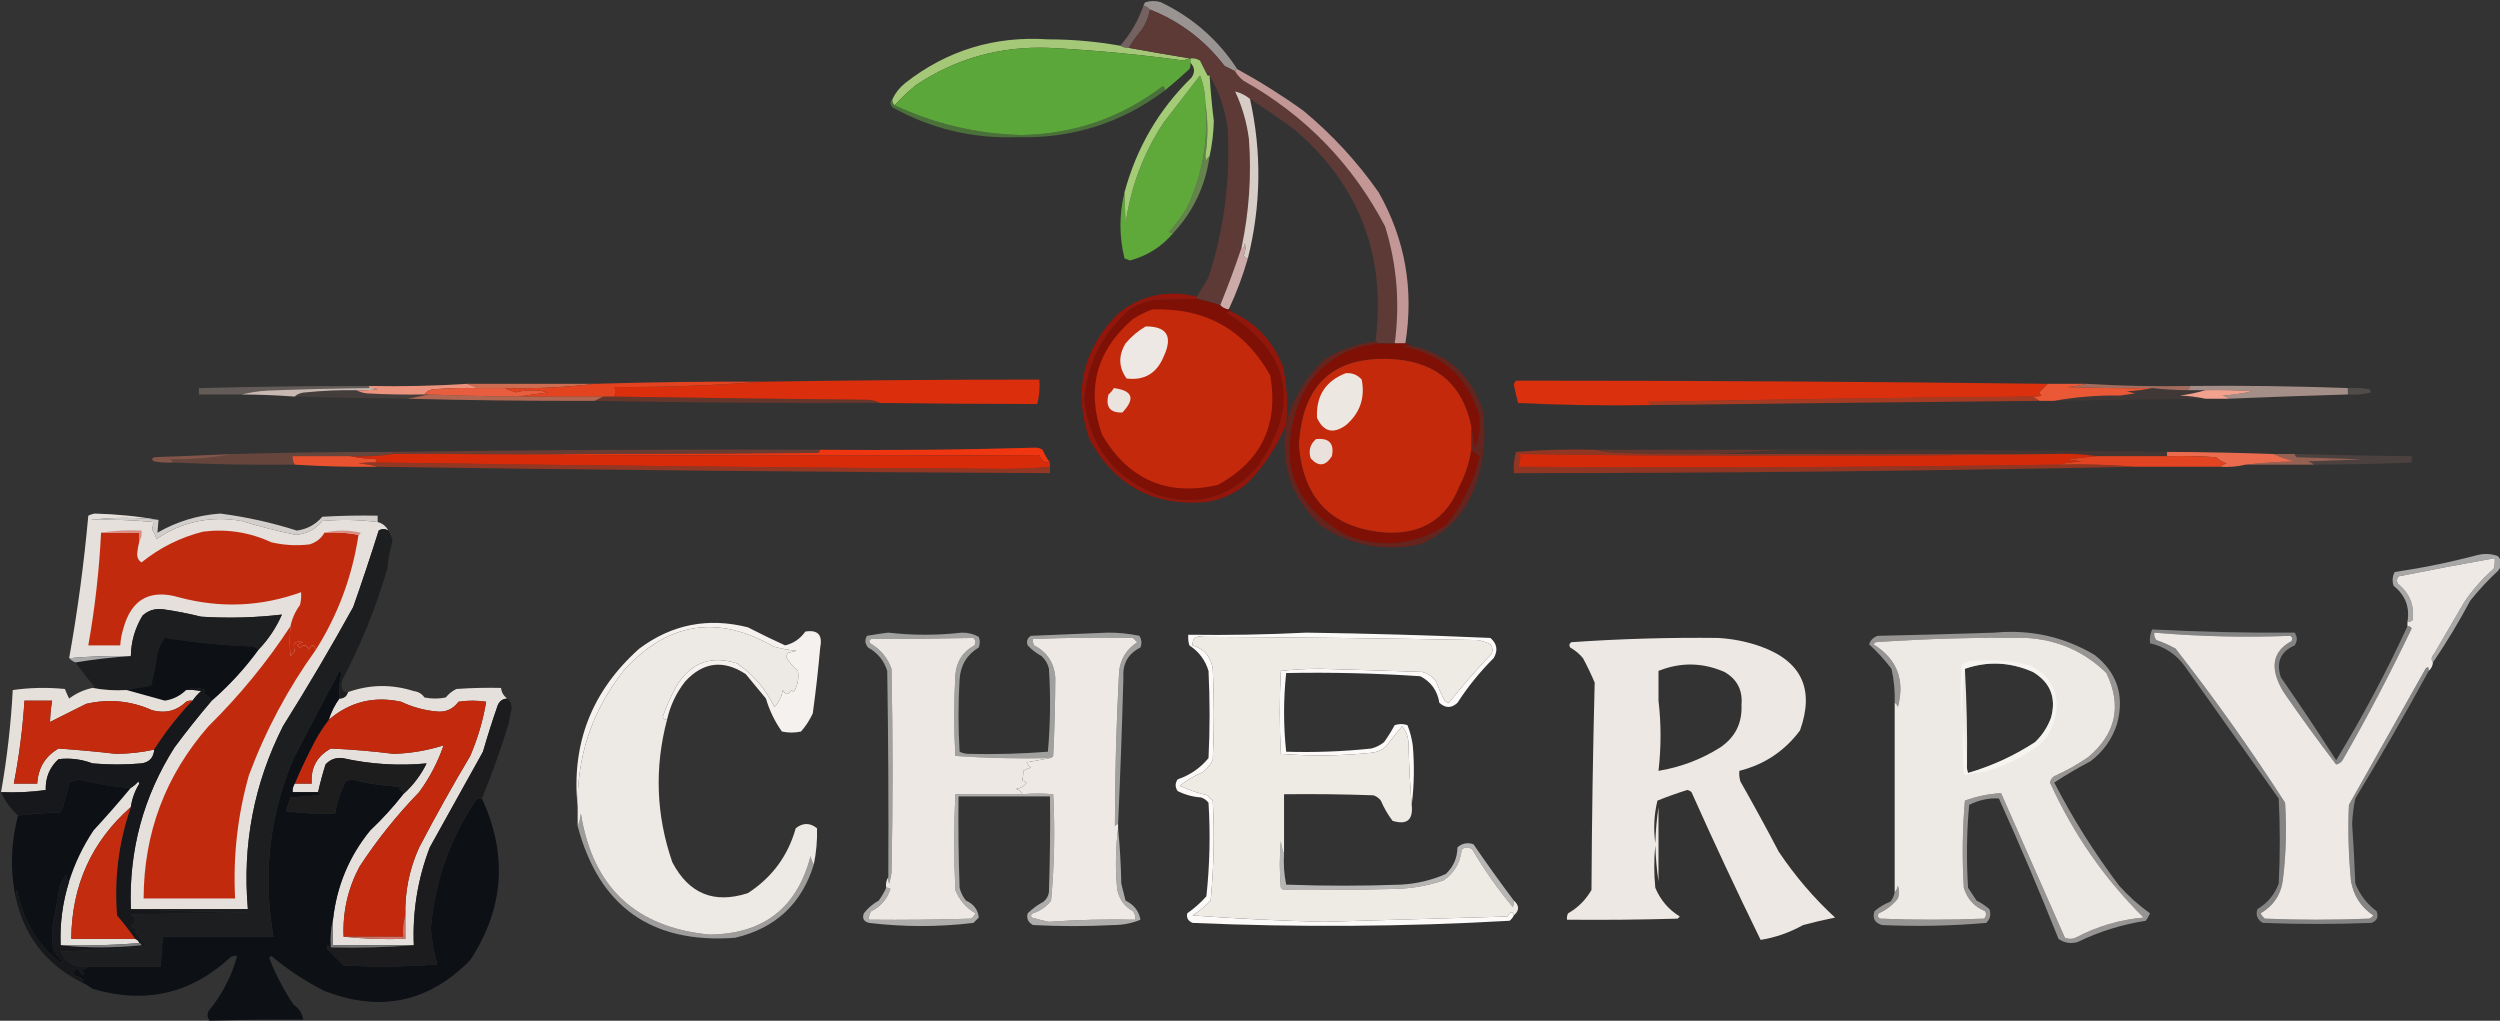 <svg width="1641" height="670" viewBox="0 0 1641 670" fill="none" xmlns="http://www.w3.org/2000/svg">
<rect x="0" y="0" width="1641" height="670" fill="#333333" stroke="none"/>
<g clip-path="url(#clip0_298_214)">
<path opacity="0.439" fill-rule="evenodd" clip-rule="evenodd" d="M750.667 3.492C752.357 4.095 753.754 5.026 754.857 6.284C754.03 10.738 752.4 14.925 749.969 18.846C746.603 22.89 743.577 27.078 740.891 31.409C738.853 31.502 736.992 31.038 735.305 30.013C742.137 22.233 747.258 13.393 750.667 3.492Z" fill="#C59D99"/>
<path opacity="0.573" fill-rule="evenodd" clip-rule="evenodd" d="M812.122 45.362C811.191 45.362 810.725 45.827 810.725 46.758C808.435 45.614 806.107 44.451 803.743 43.269C790.8 26.361 774.506 14.031 754.862 6.279C753.758 5.021 752.362 4.09 750.672 3.487C750.827 2.626 751.292 1.928 752.068 1.394C755.327 0.463 758.586 0.463 761.845 1.394C782.809 11.423 799.568 26.079 812.122 45.362Z" fill="#E4DCD6"/>
<path fill-rule="evenodd" clip-rule="evenodd" d="M735.312 30.01C736.999 31.034 738.861 31.499 740.899 31.405C754.545 33.88 768.046 36.207 781.4 38.385C779.888 38.439 778.491 38.905 777.21 39.781C747.798 35.713 718.238 32.921 688.526 31.405C656.603 30.234 627.506 38.376 601.239 55.833C596.213 59.953 591.557 64.372 587.273 69.093C586.011 68.103 585.546 66.707 585.877 64.906C587.807 60.866 590.6 57.376 594.256 54.437C621.617 33.051 652.807 23.512 687.828 25.822C703.816 25.835 719.644 27.231 735.312 30.01Z" fill="#A5C778"/>
<path fill-rule="evenodd" clip-rule="evenodd" d="M781.392 38.386C781.392 39.318 781.392 40.247 781.392 41.178C781.601 42.647 781.369 44.042 780.694 45.366C775.541 50.166 770.186 54.82 764.633 59.324C764.816 58.101 764.351 57.17 763.237 56.532C735.961 77.33 705.003 88.032 670.363 88.636C641.238 87.888 613.538 81.374 587.266 69.095C591.549 64.374 596.205 59.955 601.232 55.834C627.499 38.378 656.595 30.236 688.519 31.407C718.23 32.923 747.79 35.715 777.203 39.782C778.483 38.907 779.88 38.441 781.392 38.386Z" fill="#5CA739"/>
<path fill-rule="evenodd" clip-rule="evenodd" d="M754.857 6.281C774.501 14.034 790.795 26.363 803.737 43.271C806.102 44.453 808.43 45.616 810.72 46.76C812.082 49.124 813.944 51.217 816.307 53.042C856.755 75.787 887.713 107.658 909.18 148.656C916.919 173.724 919.014 199.314 915.465 225.427C911.74 225.427 908.017 225.427 904.292 225.427C904.292 224.496 903.827 224.031 902.896 224.031C910.01 167.889 892.319 121.594 849.825 85.146C840.187 78.049 830.411 71.303 820.497 64.906C817.508 62.482 814.25 60.853 810.72 60.021C815.353 69.916 818.378 80.385 819.798 91.427C821.523 115.407 819.893 139.137 814.91 162.615C810.708 175.229 806.053 187.791 800.944 200.302C795.918 198.628 790.798 197.233 785.582 196.115C785.582 195.65 785.582 195.184 785.582 194.719C788.049 190.763 790.611 186.575 793.263 182.156C803.528 150.379 807.718 117.81 805.832 84.448C804.211 71.774 800.254 60.142 793.961 49.552C793.496 47.691 793.03 47.691 792.565 49.552C790.999 46.424 789.371 43.166 787.677 39.781C785.783 38.553 783.688 38.087 781.392 38.385C768.038 36.208 754.537 33.881 740.891 31.406C743.576 27.075 746.603 22.887 749.968 18.844C752.4 14.923 754.03 10.735 754.857 6.281Z" fill="#5D3A35"/>
<path opacity="0.404" fill-rule="evenodd" clip-rule="evenodd" d="M764.638 59.323C736.096 80.826 703.741 91.061 667.575 90.031C638.439 91.067 611.206 84.553 585.874 70.49C584.084 68.454 584.084 66.592 585.874 64.906C585.543 66.708 586.008 68.104 587.271 69.094C613.543 81.373 641.244 87.887 670.368 88.635C705.008 88.031 735.966 77.329 763.242 56.531C764.356 57.169 764.821 58.1 764.638 59.323Z" fill="#70CE47"/>
<path fill-rule="evenodd" clip-rule="evenodd" d="M791.172 67.701C793.37 91.652 789.413 114.45 779.301 136.096C775.882 141.84 771.925 147.19 767.429 152.148C768.259 152.796 769.191 153.029 770.223 152.846C762.695 161.855 753.152 167.903 741.592 170.992C740.429 170.527 739.264 170.061 738.101 169.596C734.591 155.212 734.591 140.789 738.101 126.326C738.267 133.024 738.5 140.003 738.799 147.263C742.069 123.03 750.448 100.697 763.938 80.263C771.853 70.027 779.766 59.79 787.68 49.555C789.958 55.4 791.121 61.449 791.172 67.701Z" fill="#5EA93A"/>
<path opacity="0.541" fill-rule="evenodd" clip-rule="evenodd" d="M791.172 67.695C792.971 79.122 792.971 90.753 791.172 102.591C791.405 103.522 791.637 104.452 791.87 105.383C792.258 104.104 792.957 103.175 793.965 102.591C791.256 121.957 783.342 138.707 770.223 152.841C769.191 153.024 768.259 152.791 767.43 152.143C771.925 147.185 775.882 141.835 779.301 136.091C789.414 114.445 793.37 91.646 791.172 67.695Z" fill="#90C862"/>
<path fill-rule="evenodd" clip-rule="evenodd" d="M781.396 38.384C783.692 38.086 785.787 38.552 787.681 39.78C789.375 43.165 791.003 46.423 792.569 49.551C793.034 49.551 793.5 49.551 793.965 49.551C794.62 59.576 795.552 69.58 796.759 79.561C796.542 87.354 795.611 95.031 793.965 102.593C792.957 103.176 792.259 104.106 791.87 105.384C791.637 104.453 791.405 103.524 791.172 102.593C792.971 90.755 792.971 79.123 791.172 67.697C791.122 61.445 789.959 55.397 787.681 49.551C779.766 59.787 771.853 70.024 763.939 80.259C750.449 100.693 742.069 123.026 738.8 147.259C738.501 140 738.268 133.02 738.102 126.322C746.006 96.997 760.671 71.872 782.094 50.947C784.529 47.462 784.295 44.205 781.396 41.176C781.396 40.245 781.396 39.315 781.396 38.384Z" fill="#A4CB75"/>
<path opacity="0.982" fill-rule="evenodd" clip-rule="evenodd" d="M820.503 64.909C828.268 99.904 827.803 134.8 819.106 169.596C817.714 169.638 816.782 168.94 816.313 167.503C817.582 165.005 817.816 162.445 817.011 159.826C816.789 162.398 816.091 163.328 814.916 162.617C819.899 139.139 821.529 115.41 819.804 91.43C818.384 80.387 815.359 69.918 810.727 60.023C814.256 60.855 817.514 62.484 820.503 64.909Z" fill="#DBCEC9"/>
<path fill-rule="evenodd" clip-rule="evenodd" d="M812.123 45.367C827.06 53.531 841.491 62.604 855.418 72.586C874.392 88.29 890.919 106.205 904.997 126.326C922.366 157.087 928.186 190.122 922.454 225.43C920.126 225.43 917.799 225.43 915.471 225.43C919.02 199.316 916.925 173.727 909.187 148.659C887.719 107.66 856.761 75.789 816.313 53.044C813.95 51.22 812.088 49.126 810.727 46.763C810.727 45.832 811.192 45.367 812.123 45.367Z" fill="#C39795"/>
<path fill-rule="evenodd" clip-rule="evenodd" d="M819.101 169.591C815.748 181.189 811.558 192.356 806.532 203.091C804.223 202.868 802.361 201.938 800.945 200.299C806.054 187.789 810.709 175.226 814.911 162.612C816.086 163.322 816.784 162.393 817.006 159.82C817.811 162.44 817.577 165 816.308 167.497C816.777 168.935 817.709 169.633 819.101 169.591Z" fill="#CBAAA8"/>
<path fill-rule="evenodd" clip-rule="evenodd" d="M785.582 196.117C790.798 197.235 795.918 198.631 800.945 200.305C802.361 201.943 804.222 202.873 806.531 203.096C807.463 203.096 807.928 203.561 807.928 204.492C806.896 204.309 805.964 204.542 805.134 205.19C847.175 231.612 853.924 265.344 825.385 306.388C807.766 326.436 786.118 332.718 760.443 325.232C731.527 314.022 715.233 293.084 711.562 262.419C713.636 238.267 723.878 218.261 742.288 202.398C747.103 199.709 752.224 197.847 757.65 196.815C767.224 196.56 776.535 196.328 785.582 196.117Z" fill="#7E1006"/>
<path fill-rule="evenodd" clip-rule="evenodd" d="M756.258 203.101C791.065 201.898 816.902 216.321 833.769 246.372C839.428 278.559 828.022 302.522 799.552 318.257C766.277 325.945 740.905 315.012 723.438 285.455C712.834 255.499 719.583 230.141 743.689 209.382C747.825 206.8 752.015 204.706 756.258 203.101Z" fill="#C4290C"/>
<path fill-rule="evenodd" clip-rule="evenodd" d="M904.298 225.421C908.023 225.421 911.746 225.421 915.471 225.421C917.799 225.421 920.126 225.421 922.454 225.421C923.839 225.181 924.769 225.647 925.247 226.816C923.778 226.608 922.381 226.84 921.057 227.514C946.369 232.344 962.896 247 970.636 271.483C971.568 276.135 971.568 280.789 970.636 285.441C970.277 287.947 969.347 290.739 967.843 293.816C967.593 288.896 966.895 284.242 965.748 279.858C960.325 253.274 944.032 238.618 916.867 235.889C876.149 232.608 854.735 251.451 852.624 292.421C855.628 328.457 875.18 347.534 911.281 349.65C934.129 350.29 949.725 340.055 958.067 318.941C961.895 311.419 964.455 303.51 965.748 295.212C967.368 296.763 969.23 298.159 971.334 299.4C967.4 316.334 959.952 331.456 948.989 344.764C928.903 357.803 907.488 360.13 884.746 351.744C849.54 332.812 838.601 304.197 851.926 265.9C861.374 242.201 878.831 228.709 904.298 225.421Z" fill="#7E1006"/>
<path opacity="0.755" fill-rule="evenodd" clip-rule="evenodd" d="M306.555 251.945C334.487 251.945 362.419 251.945 390.35 251.945C371.08 254.264 351.528 255.195 331.693 254.737C325.642 254.737 319.589 254.737 313.538 254.737C311.21 253.806 308.883 252.876 306.555 251.945Z" fill="#FE815C"/>
<path fill-rule="evenodd" clip-rule="evenodd" d="M1344.23 251.946C1342.43 253.739 1340.57 255.601 1338.64 257.529C1338.93 258.347 1339.4 259.045 1340.04 259.623C1338.23 260.307 1336.37 260.54 1334.45 260.321C1250.18 260.942 1165.92 262.105 1081.67 263.81C1082.44 264.345 1082.91 265.043 1083.06 265.904C1054.18 266.369 1025.32 265.904 996.473 264.508C995.469 260.582 994.537 256.627 993.68 252.644C993.882 251.566 994.347 250.635 995.076 249.852C1111.46 249.832 1227.84 250.53 1344.23 251.946Z" fill="#DB300E"/>
<path opacity="0.545" fill-rule="evenodd" clip-rule="evenodd" d="M1369.36 251.945C1392.07 253.319 1414.87 253.785 1437.79 253.341C1437.33 254.272 1436.86 255.202 1436.4 256.133C1428.45 256.088 1420.53 255.622 1412.65 254.737C1394.02 254.97 1375.41 254.737 1356.79 254.039C1361.24 253.786 1365.43 253.089 1369.36 251.945Z" fill="#FD9D80"/>
<path fill-rule="evenodd" clip-rule="evenodd" d="M577.489 264.51C575.461 263.391 573.134 262.693 570.506 262.417C514.638 261.874 458.774 261.176 402.914 260.323C404.629 258.215 404.629 256.122 402.914 254.042C435.532 254.264 467.653 253.1 499.279 250.552C559.991 249.616 620.976 249.149 682.233 249.156C682.642 254.652 682.177 260.002 680.837 265.208C646.394 265.146 611.944 264.912 577.489 264.51Z" fill="#DB2E0C"/>
<path fill-rule="evenodd" clip-rule="evenodd" d="M1344.22 251.945C1352.6 251.945 1360.98 251.945 1369.36 251.945C1365.44 253.089 1361.25 253.786 1356.79 254.039C1375.41 254.737 1394.02 254.97 1412.65 254.737C1407.33 255.887 1401.75 256.585 1395.9 256.831C1397.75 257.296 1399.62 257.762 1401.48 258.227C1398.23 258.691 1394.96 259.158 1391.71 259.622C1376.73 259.417 1362.31 260.58 1348.41 263.112C1345.15 263.112 1341.89 263.112 1338.64 263.112C1337.24 262.181 1335.84 261.251 1334.45 260.32C1336.36 260.539 1338.23 260.306 1340.03 259.622C1339.39 259.045 1338.93 258.347 1338.64 257.529C1340.56 255.601 1342.43 253.739 1344.22 251.945Z" fill="#EA5835"/>
<path opacity="0.286" fill-rule="evenodd" clip-rule="evenodd" d="M242.306 253.344C242.306 253.809 242.306 254.275 242.306 254.74C222.283 254.884 202.264 255.349 182.252 256.136C173.814 256.141 165.901 257.072 158.51 258.928C149.199 258.928 139.889 258.928 130.578 258.928C130.578 257.532 130.578 256.136 130.578 254.74C167.813 253.792 205.056 253.327 242.306 253.344Z" fill="#DDC2B8"/>
<path opacity="0.729" fill-rule="evenodd" clip-rule="evenodd" d="M242.311 254.744C244.229 254.525 246.092 254.758 247.898 255.442C243.265 256.137 238.61 256.37 233.932 256.14C222.964 255.959 212.025 256.426 201.112 257.535C197.907 257.601 195.345 258.531 193.431 260.327C181.812 259.456 170.174 258.991 158.516 258.931C165.906 257.076 173.82 256.145 182.258 256.14C202.27 255.352 222.288 254.887 242.311 254.744Z" fill="#FDE9E0"/>
<path fill-rule="evenodd" clip-rule="evenodd" d="M306.553 251.945C308.881 252.876 311.208 253.806 313.536 254.737C304.213 254.505 294.902 254.737 285.604 255.435C282.47 255.505 280.142 256.667 278.621 258.924C266.043 259.156 253.474 258.924 240.913 258.227C238.284 257.95 235.958 257.252 233.93 256.133C238.608 256.363 243.263 256.13 247.896 255.435C246.09 254.751 244.227 254.518 242.309 254.737C242.309 254.272 242.309 253.806 242.309 253.341C263.832 253.784 285.248 253.317 306.553 251.945Z" fill="#ED927D"/>
<path fill-rule="evenodd" clip-rule="evenodd" d="M313.532 254.743C319.584 254.743 325.636 254.743 331.688 254.743C333.779 255.868 336.107 256.798 338.671 257.535C345.624 255.744 352.607 255.744 359.62 257.535C352.892 258.466 346.376 259.397 340.067 260.326C320.507 260.159 300.954 259.693 281.41 258.931C280.479 258.931 279.549 258.931 278.617 258.931C280.138 256.674 282.466 255.511 285.6 255.441C294.899 254.743 304.21 254.511 313.532 254.743Z" fill="#E75D3E"/>
<path fill-rule="evenodd" clip-rule="evenodd" d="M499.287 250.548C467.661 253.095 435.539 254.259 402.922 254.037C404.637 256.117 404.637 258.211 402.922 260.318C400.594 260.318 398.267 260.318 395.939 260.318C377.318 260.318 358.696 260.318 340.075 260.318C346.383 259.389 352.9 258.458 359.627 257.527C352.615 255.736 345.632 255.736 338.678 257.527C336.114 256.79 333.786 255.86 331.695 254.735C351.53 255.193 371.082 254.262 390.352 251.943C426.653 250.827 462.964 250.362 499.287 250.548Z" fill="#E44320"/>
<path fill-rule="evenodd" clip-rule="evenodd" d="M1447.57 256.134C1457.82 255.902 1468.06 256.134 1478.3 256.832C1471.87 258.313 1465.35 259.242 1458.74 259.623C1460.48 259.947 1461.87 260.645 1462.93 261.717C1457.81 261.717 1452.7 261.717 1447.57 261.717C1442.25 260.567 1436.66 259.869 1430.81 259.623C1436.68 258.886 1442.26 257.724 1447.57 256.134Z" fill="#F2A18E"/>
<path opacity="0.569" fill-rule="evenodd" clip-rule="evenodd" d="M1437.8 253.34C1472.26 253.004 1506.72 253.47 1541.14 254.736C1541.14 256.132 1541.14 257.528 1541.14 258.923C1515.05 259.687 1488.98 260.618 1462.93 261.715C1461.87 260.643 1460.48 259.945 1458.74 259.621C1465.35 259.24 1471.87 258.311 1478.3 256.83C1468.06 256.132 1457.82 255.9 1447.57 256.132C1443.84 256.132 1440.13 256.132 1436.4 256.132C1436.86 255.201 1437.33 254.271 1437.8 253.34Z" fill="#F9D3C8"/>
<path opacity="0.231" fill-rule="evenodd" clip-rule="evenodd" d="M1541.14 254.742C1545.82 254.512 1550.47 254.745 1555.11 255.44C1555.75 256.018 1556.21 256.716 1556.5 257.534C1551.46 258.914 1546.35 259.38 1541.14 258.93C1541.14 257.534 1541.14 256.138 1541.14 254.742Z" fill="#ADA198"/>
<path opacity="0.082" fill-rule="evenodd" clip-rule="evenodd" d="M233.931 256.139C235.959 257.259 238.286 257.957 240.914 258.233C253.475 258.931 266.044 259.163 278.622 258.931C279.554 258.931 280.484 258.931 281.415 258.931C276.76 259.862 272.104 260.792 267.449 261.723C242.77 261.527 218.096 261.062 193.43 260.327C195.344 258.53 197.906 257.601 201.111 257.535C212.024 256.425 222.963 255.959 233.931 256.139Z" fill="#F5B6A8"/>
<path opacity="0.612" fill-rule="evenodd" clip-rule="evenodd" d="M281.411 258.93C300.955 259.692 320.508 260.158 340.068 260.326C358.689 260.326 377.311 260.326 395.932 260.326C394.07 261.257 392.207 262.186 390.346 263.117C349.37 263.253 308.403 262.788 267.445 261.721C272.1 260.79 276.756 259.861 281.411 258.93Z" fill="#FF8763"/>
<path opacity="0.245" fill-rule="evenodd" clip-rule="evenodd" d="M395.938 260.32C398.266 260.32 400.593 260.32 402.921 260.32C458.781 261.173 514.644 261.871 570.512 262.414C573.141 262.69 575.468 263.388 577.495 264.508C515.105 264.77 452.725 264.304 390.352 263.112C392.213 262.181 394.076 261.251 395.938 260.32Z" fill="#FE4015"/>
<path opacity="0.569" fill-rule="evenodd" clip-rule="evenodd" d="M1334.45 260.32C1335.84 261.251 1337.24 262.181 1338.64 263.112C1253.62 263.94 1168.43 264.871 1083.06 265.904C1082.91 265.042 1082.44 264.345 1081.66 263.81C1165.92 262.104 1250.18 260.941 1334.45 260.32Z" fill="#FC4217"/>
<path opacity="0.063" fill-rule="evenodd" clip-rule="evenodd" d="M1412.66 254.742C1420.53 255.627 1428.45 256.093 1436.4 256.138C1440.13 256.138 1443.84 256.138 1447.57 256.138C1442.27 257.728 1436.68 258.891 1430.81 259.628C1436.66 259.873 1442.25 260.571 1447.57 261.721C1414.51 262.161 1381.47 262.626 1348.41 263.117C1362.31 260.585 1376.74 259.422 1391.71 259.628C1394.96 259.163 1398.23 258.697 1401.48 258.232C1399.63 257.767 1397.76 257.301 1395.9 256.836C1401.75 256.59 1407.34 255.892 1412.66 254.742Z" fill="#F77F60"/>
<path opacity="0.941" fill-rule="evenodd" clip-rule="evenodd" d="M785.583 194.719C785.583 195.184 785.583 195.65 785.583 196.115C776.536 196.326 767.225 196.557 757.652 196.813C752.226 197.844 747.104 199.706 742.289 202.396C723.879 218.258 713.638 238.265 711.564 262.417C715.234 293.082 731.528 314.019 760.445 325.229C786.12 332.715 807.767 326.434 825.386 306.386C853.926 265.341 847.176 231.609 805.136 205.188C805.965 204.54 806.897 204.307 807.929 204.49C824.287 211.77 835.693 223.868 842.146 240.781C844.815 253.326 845.513 265.888 844.241 278.469C838.489 292.854 830.11 305.65 819.102 316.854C811.496 323.494 802.65 327.682 792.566 329.417C757.723 332.768 731.886 319.043 715.055 288.24C704.38 256.935 710.665 229.484 733.909 205.886C749.078 193.713 766.302 189.99 785.583 194.719Z" fill="#9A1508"/>
<path fill-rule="evenodd" clip-rule="evenodd" d="M731.113 254.742C743.494 256.339 745.357 261.691 736.699 270.794C728.581 271.033 725.554 267.079 727.621 258.93C729.081 257.711 730.244 256.315 731.113 254.742Z" fill="#EBE3DE"/>
<path fill-rule="evenodd" clip-rule="evenodd" d="M752.066 214.258C765.991 214.245 769.948 220.76 763.937 233.799C759.375 245.023 751.228 249.909 739.496 248.456C734.224 241.137 733.991 233.46 738.798 225.424C742.669 220.842 747.092 217.119 752.066 214.258Z" fill="#EDE8E3"/>
<path opacity="0.261" fill-rule="evenodd" clip-rule="evenodd" d="M1046.75 295.219C1088.18 295.219 1129.61 295.219 1171.05 295.219C1156.62 296.15 1142.18 297.079 1127.75 298.01C1105.87 298.244 1083.99 298.01 1062.11 297.312C1056.73 297.065 1051.61 296.368 1046.75 295.219Z" fill="#E24222"/>
<path opacity="0.094" fill-rule="evenodd" clip-rule="evenodd" d="M1171.04 295.22C1254.85 294.89 1338.64 295.356 1422.43 296.615C1422.43 297.546 1422.43 298.476 1422.43 299.407C1407.07 299.407 1391.71 299.407 1376.34 299.407C1366.83 298.024 1357.06 297.558 1347.02 298.011C1273.93 298.011 1200.84 298.011 1127.75 298.011C1142.18 297.08 1156.61 296.151 1171.04 295.22Z" fill="#E05739"/>
<path opacity="0.308" fill-rule="evenodd" clip-rule="evenodd" d="M538.388 295.222C538.233 296.084 537.768 296.781 536.991 297.316C456.455 298.014 375.919 298.247 295.38 298.014C282.811 298.014 270.241 298.014 257.672 298.014C257.672 297.549 257.672 297.083 257.672 296.618C351.235 295.337 444.807 294.872 538.388 295.222Z" fill="#E35535"/>
<path opacity="0.267" fill-rule="evenodd" clip-rule="evenodd" d="M257.674 296.618C257.674 297.083 257.674 297.549 257.674 298.014C248.625 299.397 239.314 299.862 229.742 299.41C217.173 299.41 204.603 299.41 192.034 299.41C191.94 301.446 192.405 303.307 193.43 304.993C166.874 305.284 140.339 304.819 113.824 303.597C113.241 302.59 112.311 301.892 111.031 301.504C125.533 301.707 139.499 300.545 152.929 298.014C187.836 297.057 222.751 296.592 257.674 296.618Z" fill="#F27959"/>
<path opacity="0.98" fill-rule="evenodd" clip-rule="evenodd" d="M689.223 303.591C685.572 303.902 683.244 302.273 682.24 298.706C553.056 299.425 424.103 299.191 295.383 298.008C375.922 298.241 456.458 298.008 536.994 297.31C537.77 296.775 538.235 296.077 538.39 295.216C585.671 295.657 632.922 295.192 680.145 293.82C681.691 293.939 683.088 294.405 684.335 295.216C685.628 298.276 687.258 301.067 689.223 303.591Z" fill="#F33511"/>
<path opacity="0.463" fill-rule="evenodd" clip-rule="evenodd" d="M152.93 298.008C139.5 300.538 125.534 301.701 111.032 301.497C112.311 301.885 113.241 302.583 113.825 303.591C109.61 303.821 105.42 303.588 101.256 302.893C99.394 301.962 99.394 301.033 101.256 300.102C118.488 299.475 135.714 298.777 152.93 298.008Z" fill="#E07D65"/>
<path fill-rule="evenodd" clip-rule="evenodd" d="M229.743 299.406C235.535 300.558 241.588 301.256 247.899 301.5C247.123 302.035 246.657 302.733 246.502 303.594C242.75 303.365 239.025 303.598 235.33 304.292C239.792 304.544 243.982 305.242 247.899 306.385C229.718 306.61 211.562 306.144 193.432 304.99C192.407 303.303 191.942 301.443 192.035 299.406C204.605 299.406 217.174 299.406 229.743 299.406Z" fill="#E8522F"/>
<path fill-rule="evenodd" clip-rule="evenodd" d="M257.674 298.008C270.243 298.008 282.813 298.008 295.382 298.008C424.102 299.191 553.056 299.425 682.239 298.706C683.243 302.273 685.572 303.902 689.222 303.591C689.222 304.522 689.222 305.452 689.222 306.383C679.744 307.262 670.201 307.727 660.592 307.779C522.53 307.012 384.5 305.616 246.501 303.591C246.656 302.73 247.121 302.032 247.898 301.497C241.587 301.253 235.534 300.555 229.742 299.404C239.314 299.856 248.626 299.391 257.674 298.008Z" fill="#D72B0A"/>
<path fill-rule="evenodd" clip-rule="evenodd" d="M1347.01 298.012C1357.06 297.558 1366.83 298.024 1376.34 299.407C1369.83 300.052 1363.31 300.75 1356.79 301.501C1360.04 301.966 1363.31 302.432 1366.57 302.897C1361.18 303.144 1356.06 303.842 1351.2 304.991C1232.96 306.681 1114.71 307.147 996.469 306.387C997.653 303.722 998.12 300.93 997.865 298.012C1114.48 299.723 1230.86 299.723 1347.01 298.012Z" fill="#D42A0A"/>
<path fill-rule="evenodd" clip-rule="evenodd" d="M1422.43 296.617C1445.71 296.722 1468.99 297.188 1492.26 298.013C1496.71 299.962 1501.37 301.591 1506.23 302.898C1495.28 303.137 1484.56 303.835 1474.1 304.992C1468.66 306.29 1463.07 306.755 1457.34 306.388C1458.41 305.316 1459.8 304.618 1461.53 304.294C1458.94 303.34 1456.6 301.944 1454.55 300.107C1443.85 299.409 1433.14 299.177 1422.43 299.409C1422.43 298.478 1422.43 297.548 1422.43 296.617Z" fill="#EA6B4D"/>
<path fill-rule="evenodd" clip-rule="evenodd" d="M1376.34 299.407C1391.7 299.407 1407.07 299.407 1422.43 299.407C1433.14 299.175 1443.85 299.407 1454.55 300.105C1456.6 301.942 1458.94 303.338 1461.53 304.293C1459.8 304.616 1458.41 305.314 1457.34 306.386C1438.73 306.386 1420.1 306.386 1401.48 306.386C1384.97 304.997 1368.21 304.533 1351.2 304.99C1356.06 303.842 1361.17 303.144 1366.57 302.897C1363.31 302.432 1360.04 301.966 1356.79 301.501C1363.31 300.75 1369.83 300.052 1376.34 299.407Z" fill="#E24321"/>
<path opacity="0.503" fill-rule="evenodd" clip-rule="evenodd" d="M1492.27 298.008C1496.92 298.008 1501.58 298.008 1506.23 298.008C1506.38 298.869 1506.85 299.567 1507.63 300.102C1522.05 300.566 1536.5 301.033 1550.92 301.497C1538.81 301.962 1526.72 302.428 1514.61 302.893C1516.34 303.217 1517.74 303.915 1518.8 304.987C1503.9 304.987 1489.01 304.987 1474.11 304.987C1484.57 303.83 1495.28 303.132 1506.23 302.893C1501.37 301.585 1496.72 299.956 1492.27 298.008Z" fill="#F78F72"/>
<path opacity="0.131" fill-rule="evenodd" clip-rule="evenodd" d="M1506.23 298.008C1531.83 298.735 1557.43 299.2 1583.04 299.404C1583.04 300.799 1583.04 302.195 1583.04 303.591C1561.64 304.49 1540.22 304.955 1518.8 304.987C1517.73 303.915 1516.34 303.217 1514.61 302.893C1526.71 302.428 1538.81 301.962 1550.92 301.497C1536.49 301.033 1522.05 300.566 1507.62 300.102C1506.84 299.567 1506.38 298.869 1506.23 298.008Z" fill="#F2A28C"/>
<path opacity="0.466" fill-rule="evenodd" clip-rule="evenodd" d="M246.501 303.593C384.5 305.618 522.53 307.014 660.592 307.78C670.2 307.729 679.743 307.264 689.222 306.385C689.222 307.78 689.222 309.176 689.222 310.572C542.106 309.902 394.997 308.506 247.897 306.385C243.98 305.241 239.79 304.543 235.328 304.291C239.024 303.597 242.748 303.364 246.501 303.593Z" fill="#FD3C12"/>
<path opacity="0.467" fill-rule="evenodd" clip-rule="evenodd" d="M1046.75 295.22C1051.61 296.369 1056.73 297.067 1062.12 297.314C1083.99 298.012 1105.87 298.245 1127.76 298.012C1200.84 298.012 1273.93 298.012 1347.02 298.012C1230.87 299.723 1114.49 299.723 997.873 298.012C998.127 300.931 997.661 303.722 996.476 306.387C1114.72 307.148 1232.97 306.682 1351.21 304.991C1368.22 304.533 1384.98 304.998 1401.49 306.387C1265.59 309.147 1129.66 310.542 993.683 310.575C993.333 305.816 993.799 301.164 995.08 296.616C1012.28 295.222 1029.5 294.757 1046.75 295.22Z" fill="#FB3B11"/>
<path opacity="0.786" fill-rule="evenodd" clip-rule="evenodd" d="M247.892 342.677C235.855 341.13 223.752 340.897 211.58 341.979C207.008 347.498 201.188 350.523 194.123 351.052C182.125 348.607 170.254 345.583 158.51 341.979C138.23 338.441 119.609 342.395 102.646 353.844C102.293 352.107 101.363 350.014 99.853 347.562C100.055 345.851 100.52 344.222 101.249 342.677C86.926 341.351 72.96 340.886 59.352 341.281C74.334 339.456 89.231 339.456 104.043 341.281C103.766 344.178 103.533 346.969 103.344 349.656C116.028 342.353 129.761 338.166 144.544 337.094C161.709 339.328 178.469 343.051 194.821 348.26C201.535 347.377 207.121 344.353 211.58 339.188C223.675 338.49 235.779 338.258 247.892 338.49C247.892 339.885 247.892 341.281 247.892 342.677Z" fill="#FCF8F5"/>
<path opacity="0.496" fill-rule="evenodd" clip-rule="evenodd" d="M902.904 224.031C903.835 224.031 904.3 224.496 904.3 225.427C878.833 228.716 861.376 242.208 851.928 265.906C838.603 304.204 849.543 332.818 884.748 351.75C907.49 360.136 928.906 357.809 948.991 344.771C959.955 331.463 967.403 316.34 971.337 299.406C969.232 298.165 967.371 296.77 965.751 295.219C965.751 290.1 965.751 284.983 965.751 279.865C966.897 284.249 967.595 288.903 967.845 293.823C969.35 290.745 970.28 287.953 970.639 285.448C971.57 280.796 971.57 276.142 970.639 271.49C962.899 247.007 946.371 232.35 921.059 227.521C922.383 226.847 923.78 226.615 925.249 226.823C949.807 231.584 965.868 246.007 973.432 270.094C975.742 287.39 973.88 304.14 967.845 320.344C961.191 337.697 949.32 350.026 932.232 357.333C908.437 362.291 886.557 358.104 866.592 344.771C847.617 326.727 840.167 304.625 844.247 278.469C848.466 261.903 856.845 247.713 869.385 235.896C879.744 229.576 890.917 225.621 902.904 224.031Z" fill="#981508"/>
<path fill-rule="evenodd" clip-rule="evenodd" d="M965.749 279.873C965.749 284.991 965.749 290.109 965.749 295.227C964.456 303.525 961.896 311.434 958.068 318.956C949.726 340.07 934.13 350.305 911.282 349.665C875.181 347.548 855.629 328.472 852.625 292.435C854.737 251.466 876.151 232.623 916.868 235.904C944.034 238.633 960.326 253.289 965.749 279.873Z" fill="#C4290B"/>
<path fill-rule="evenodd" clip-rule="evenodd" d="M863.796 288.243C872.406 287.306 875.898 291.029 874.271 299.409C870.056 306.061 865.401 306.525 860.305 300.805C858.806 295.78 859.969 291.593 863.796 288.243Z" fill="#EBE1DC"/>
<path fill-rule="evenodd" clip-rule="evenodd" d="M883.35 244.965C887.547 244.621 891.038 246.016 893.825 249.153C896.162 261.221 892.671 271.225 883.35 279.163C875.031 285.054 868.746 283.425 864.496 274.278C863.756 259.926 870.04 250.155 883.35 244.965Z" fill="#EDE7E2"/>
<path fill-rule="evenodd" clip-rule="evenodd" d="M104.048 341.281C89.236 339.456 74.339 339.456 59.357 341.281C72.965 340.886 86.931 341.351 101.254 342.677C100.525 344.222 100.06 345.851 99.858 347.562C101.368 350.014 102.298 352.107 102.651 353.844C119.614 342.395 138.235 338.441 158.515 341.979C170.259 345.583 182.13 348.607 194.128 351.052C201.193 350.523 207.013 347.498 211.586 341.979C223.757 340.897 235.86 341.13 247.897 342.677C251.038 343.487 253.365 345.347 254.88 348.26C252.665 346.986 250.57 346.986 248.595 348.26C243.304 365.051 237.717 381.801 231.836 398.51C217.177 425.026 201.815 451.082 185.748 476.677C166.712 514.356 159.03 554.369 162.705 596.719C137.101 596.719 111.496 596.719 85.892 596.719C84.516 558.293 94.059 522.932 114.522 490.635C122.344 480.102 130.492 469.867 138.963 459.927C150.493 449.877 160.735 438.71 169.688 426.427C176.137 419.727 181.258 412.05 185.05 403.396C167.494 405.469 149.804 405.935 131.98 404.792C123.661 402.712 115.282 401.083 106.841 399.906C101.701 399.291 97.278 400.687 93.573 404.094C88.636 412.252 86.075 421.092 85.892 430.615C72.358 430.394 58.858 430.859 45.391 432.01C50.939 401.059 55.128 369.886 57.96 338.49C59.281 337.81 60.678 337.345 62.15 337.094C76.618 337.485 90.584 338.88 104.048 341.281Z" fill="#E5E0DC"/>
<path fill-rule="evenodd" clip-rule="evenodd" d="M212.983 349.652C220.701 349.204 228.15 349.668 235.329 351.047C231.252 378.166 221.941 403.291 207.397 426.422C206.082 422.758 204.454 422.758 202.509 426.422C201.405 423.226 199.542 422.761 196.922 425.027C196.224 424.562 195.526 424.096 194.827 423.631C196.051 422.582 197.447 421.885 199.017 421.537C193.717 420.415 191.854 422.277 193.431 427.12C192.667 428.411 191.737 429.574 190.638 430.61C190.096 424.207 190.096 417.693 190.638 411.068C191.727 406.006 193.822 401.353 196.922 397.11C197.614 394.356 197.847 391.564 197.621 388.735C171.434 398.171 144.899 399.333 118.015 392.224C98.623 386.439 86.287 393.186 81.005 412.464C79.858 416.117 79.159 419.84 78.91 423.631C71.927 423.631 64.944 423.631 57.961 423.631C62.323 399.158 65.116 374.499 66.341 349.652C74.72 349.652 83.1 349.652 91.479 349.652C91.479 351.512 91.479 353.374 91.479 355.235C90.821 357.731 90.357 360.291 90.083 362.912C89.816 365.666 90.747 367.76 92.876 369.193C104.832 359.496 118.333 352.749 133.377 348.954C148.963 347.053 163.861 349.379 178.068 355.933C186.367 357.895 194.746 358.36 203.207 357.329C207.529 356.024 210.789 353.464 212.983 349.652Z" fill="#C22A0E"/>
<path fill-rule="evenodd" clip-rule="evenodd" d="M212.984 349.659C220.684 347.822 228.598 347.822 236.727 349.659C236.553 350.506 236.088 350.971 235.33 351.055C228.151 349.676 220.702 349.211 212.984 349.659Z" fill="#D88E83"/>
<path fill-rule="evenodd" clip-rule="evenodd" d="M66.336 349.656C74.918 348.274 83.763 347.809 92.871 348.26C93.268 350.933 92.803 353.259 91.475 355.239C91.475 353.379 91.475 351.517 91.475 349.656C83.095 349.656 74.716 349.656 66.336 349.656Z" fill="#D88A7F"/>
<path fill-rule="evenodd" clip-rule="evenodd" d="M169.685 426.428C168.62 425.356 167.223 424.658 165.496 424.334C146.221 423.589 127.134 421.727 108.235 418.751C105.812 421.81 104.182 425.3 103.347 429.219C102.288 436.307 100.892 443.287 99.157 450.157C93.662 451.047 88.308 451.977 83.096 452.949C75.379 453.397 67.93 452.932 60.751 451.553C61.363 451.643 61.828 451.412 62.148 450.855C57.625 445.651 53.435 440.301 49.578 434.803C61.269 432.844 73.373 431.449 85.89 430.615C86.073 421.093 88.633 412.253 93.571 404.094C97.276 400.687 101.699 399.291 106.839 399.907C115.28 401.084 123.659 402.713 131.977 404.792C149.802 405.936 167.491 405.469 185.048 403.396C181.256 412.051 176.135 419.728 169.685 426.428Z" fill="#1D1E1F"/>
<path fill-rule="evenodd" clip-rule="evenodd" d="M437.835 472.486C429.506 504.026 430.671 535.2 441.327 566.006C452.199 586.693 468.726 593.439 490.906 586.246C506.726 576.015 517.201 561.825 522.329 543.673C526.984 539.95 531.64 539.95 536.295 543.673C536.521 551.638 535.823 559.548 534.2 567.402C533.097 565.854 532.399 563.994 532.105 561.819C523.245 595.921 501.133 613.135 465.767 613.465C417.105 608.801 388.94 582.28 381.273 533.902C381.006 536.984 380.308 539.776 379.178 542.277C379.178 538.09 379.178 533.902 379.178 529.715C378.624 496.473 388.633 466.696 409.205 440.381C437.908 408.489 470.728 403.139 507.665 424.329C512.67 425.827 517.79 426.758 523.027 427.121C521.166 427.586 519.303 428.052 517.441 428.517C516.712 429.3 516.247 430.231 516.044 431.309C518.061 434.727 520.622 437.75 523.726 440.381C524.561 445.341 523.629 449.993 520.933 454.34C520.467 453.875 520.001 453.409 519.536 452.944C517.424 456.374 515.561 456.374 513.95 452.944C512.954 457.61 511.092 461.333 508.363 464.111C502.668 452.379 494.522 442.841 483.923 435.496C466.817 429.97 453.55 434.855 444.12 450.152C440.519 456.651 437.493 463.397 435.042 470.392C435.511 471.83 436.443 472.528 437.835 472.486Z" fill="#EDE9E4"/>
<path opacity="0.587" fill-rule="evenodd" clip-rule="evenodd" d="M1597 434.799C1595.66 433.095 1595.89 431.234 1597.7 429.216C1604.22 418.049 1610.73 406.882 1617.25 395.716C1622.73 387.444 1629.25 380 1636.81 373.382C1637.49 371.102 1637.73 368.775 1637.51 366.403C1616.51 370.136 1595.57 374.09 1574.66 378.268C1573.23 379.732 1573.01 381.361 1573.96 383.153C1581.59 389.263 1584.84 397.173 1583.74 406.882C1582.8 407.932 1581.64 408.398 1580.24 408.278C1581.91 398.581 1578.89 390.673 1571.17 384.549C1570.11 381.382 1570.34 378.357 1571.87 375.476C1590.24 372.774 1608.4 369.053 1626.33 364.31C1630.89 363.215 1635.31 363.448 1639.6 365.007C1642.39 368.264 1642.39 371.522 1639.6 374.778C1632.99 380.909 1626.95 387.423 1621.44 394.32C1613.96 408.365 1605.82 421.858 1597 434.799Z" fill="#FCFBFA"/>
<path fill-rule="evenodd" clip-rule="evenodd" d="M1597 434.802C1596.78 437.109 1595.84 438.97 1594.21 440.385C1594.36 437.763 1593.66 437.298 1592.11 438.99C1575.3 468.901 1558.54 498.678 1541.83 528.323C1541.11 545.097 1541.57 561.847 1543.23 578.573C1544.99 588.164 1549.88 595.608 1557.89 600.906C1557.15 601.872 1556.23 602.57 1555.1 603C1532.29 603.931 1509.47 603.931 1486.67 603C1485.47 602.038 1484.54 600.876 1483.87 599.51C1492.45 594.441 1497.34 586.995 1498.54 577.177C1500.55 560.472 1501.02 543.722 1499.94 526.927C1477.51 492.09 1453.53 458.358 1428.01 425.729C1423.99 423.485 1419.8 421.624 1415.44 420.146C1414.27 418.735 1413.81 417.106 1414.04 415.26C1443.81 417.819 1473.61 418.517 1503.43 417.354C1504.75 418.356 1504.99 419.519 1504.13 420.844C1494.24 426.166 1490.98 434.076 1494.35 444.573C1495.69 448.589 1497.55 452.311 1499.94 455.74C1510.79 471.384 1521.96 486.738 1533.45 501.802C1535.21 501.441 1536.61 500.51 1537.64 499.01C1553.89 470.736 1569.01 441.889 1583.03 412.469C1582.39 411.355 1581.47 410.89 1580.24 411.073C1580.24 410.142 1580.24 409.212 1580.24 408.281C1581.64 408.401 1582.8 407.935 1583.73 406.885C1584.83 397.176 1581.58 389.266 1573.96 383.156C1573.01 381.364 1573.23 379.735 1574.65 378.271C1595.56 374.093 1616.51 370.139 1637.5 366.406C1637.72 368.778 1637.49 371.105 1636.8 373.385C1629.25 380.003 1622.72 387.447 1617.25 395.719C1610.73 406.885 1604.22 418.052 1597.7 429.219C1595.88 431.237 1595.66 433.098 1597 434.802Z" fill="#EEE9E4"/>
<path fill-rule="evenodd" clip-rule="evenodd" d="M733.912 540.887C733.912 541.818 733.912 542.748 733.912 543.679C732.294 556.461 732.062 569.489 733.213 582.762C734.195 589.566 737.687 594.683 743.688 598.117C744.985 599.776 745.45 601.637 745.084 603.7C726.179 603.271 707.325 603.738 688.522 605.096C684.714 604.31 680.99 603.379 677.349 602.304C676.389 601.143 676.622 600.213 678.048 599.512C682.862 597.923 686.82 595.131 689.919 591.137C692.093 567.923 692.56 544.659 691.315 521.346C684.704 520.745 677.954 520.745 671.065 521.346C670.285 519.545 668.889 518.382 666.875 517.856C669.833 517.493 672.16 516.097 673.858 513.669C672.926 513.204 671.996 512.738 671.065 512.273C671.482 510.43 671.716 508.337 671.763 505.992C673.253 505.027 674.883 504.329 676.651 503.898C675.454 502.936 674.524 501.773 673.858 500.408C679.183 499.477 684.303 498.546 689.221 497.617C690.082 497.462 690.781 496.997 691.315 496.221C692.176 478.993 692.641 461.778 692.712 444.575C691.845 434.896 687.19 427.917 678.746 423.637C678.072 422.314 677.84 420.918 678.048 419.45C699.925 418.573 721.806 418.34 743.688 418.752C744.619 419.683 745.549 420.613 746.481 421.544C739.596 426.076 735.638 432.357 734.61 440.387C732.778 474.341 731.846 508.306 731.817 542.283C732.352 541.507 733.05 541.042 733.912 540.887Z" fill="#EEE9E4"/>
<path fill-rule="evenodd" clip-rule="evenodd" d="M926.643 528.32C927.699 538.204 923.509 541.694 914.074 538.789C910.984 534.712 908.424 530.291 906.392 525.528C905.131 523.852 903.503 522.688 901.504 522.039C881.958 521.341 862.405 521.108 842.847 521.341C842.847 534.368 842.847 547.397 842.847 560.424C841.717 557.923 841.019 555.131 840.752 552.049C839.821 562.285 839.821 572.522 840.752 582.758C841.331 583.395 842.029 583.862 842.847 584.153C867.392 584.304 892.065 584.071 916.867 583.455C927.413 583.095 937.655 581.233 947.592 577.872C954.603 572.934 958.559 566.188 959.463 557.633C961.791 555.772 964.118 555.772 966.446 557.633C974.26 570.929 983.106 583.492 992.981 595.32C993.656 593.997 993.888 592.601 993.68 591.133C997.404 594.389 997.404 597.647 993.68 600.903C992.907 597.893 991.511 598.126 989.49 601.601C949.212 602.816 908.944 603.978 868.684 605.091C840.016 604.376 811.386 602.98 782.794 600.903C787.081 598.162 791.038 594.904 794.665 591.133C796.771 569.306 797.236 547.439 796.061 525.528C794.898 524.366 793.733 523.202 792.57 522.039C786.274 520.584 780.223 518.491 774.414 515.758C779.1 512.092 784.221 509.067 789.777 506.685C792.373 504.51 794.468 501.951 796.061 499.008C796.993 479.001 796.993 458.993 796.061 438.987C794.781 430.972 790.359 425.855 782.794 423.633C782.619 418.896 784.947 417.036 789.777 418.049C849.806 418.296 909.86 418.994 969.937 420.143C972.881 420.645 975.675 421.576 978.317 422.935C979.789 424.872 980.021 426.966 979.015 429.216C969.084 439.591 959.773 450.293 951.083 461.32C950.005 461.118 949.074 460.653 948.29 459.924C946.156 455.853 944.295 451.665 942.704 447.362C940.418 444.137 937.391 442.044 933.626 441.08C911.283 440.289 888.938 439.591 866.589 438.987C857.869 439.001 849.256 439.465 840.752 440.383C839.821 458.528 839.821 476.674 840.752 494.82C860.463 496.42 880.248 496.187 900.108 494.122C903.846 493.775 907.105 492.379 909.884 489.935C913.223 485.333 916.715 480.913 920.358 476.674C922.966 479.896 924.362 483.618 924.548 487.841C924.816 501.442 925.515 514.934 926.643 528.32Z" fill="#EEEAE4"/>
<path fill-rule="evenodd" clip-rule="evenodd" d="M169.683 426.427C160.731 438.71 150.488 449.877 138.958 459.927C137.773 457.704 135.912 456.075 133.371 455.042C134.009 454.464 134.476 453.766 134.768 452.948C130.375 451.129 126.186 451.129 122.198 452.948C118.259 456.778 113.604 459.104 108.232 459.927C99.863 457.607 91.483 455.282 83.094 452.948C88.305 451.976 93.659 451.047 99.155 450.156C100.889 443.286 102.286 436.307 103.344 429.219C104.18 425.299 105.809 421.81 108.232 418.75C127.131 421.726 146.218 423.588 165.493 424.333C167.22 424.657 168.617 425.355 169.683 426.427Z" fill="#0D1015"/>
<path fill-rule="evenodd" clip-rule="evenodd" d="M437.829 472.487C436.437 472.529 435.505 471.831 435.036 470.393C437.487 463.399 440.514 456.653 444.114 450.154C453.544 434.857 466.812 429.971 483.917 435.497C494.516 442.842 502.662 452.38 508.357 464.112C511.086 461.334 512.948 457.612 513.944 452.945C515.556 456.375 517.419 456.375 519.53 452.945C519.995 453.41 520.462 453.876 520.927 454.341C523.624 449.995 524.555 445.342 523.72 440.383C520.617 437.752 518.055 434.728 516.039 431.31C516.241 430.232 516.706 429.301 517.435 428.518C519.297 428.053 521.16 427.587 523.022 427.122C517.785 426.76 512.665 425.828 507.659 424.331C470.722 403.141 437.902 408.491 409.199 440.383C388.627 466.697 378.618 496.474 379.172 529.716C374.864 488.284 388.365 453.621 419.674 425.727C441.033 409.813 464.775 405.159 490.9 411.768C498.997 415.932 507.144 419.886 515.34 423.633C520.842 422.344 525.265 419.32 528.608 414.56C536.816 413.227 540.074 416.716 538.384 425.029C537.112 439.492 535.484 453.917 533.496 468.3C531.486 472.631 528.925 476.585 525.815 480.164C521.625 481.095 517.435 481.095 513.246 480.164C508.573 473.601 505.081 466.389 502.771 458.529C498.306 453.144 493.885 447.793 489.503 442.477C474.788 432.85 461.52 434.478 449.7 447.362C443.858 454.852 439.902 463.227 437.829 472.487Z" fill="#F5F1EE"/>
<path fill-rule="evenodd" clip-rule="evenodd" d="M1243.67 585.547C1243.67 544.137 1243.67 502.728 1243.67 461.318C1244.68 461.902 1245.38 462.831 1245.76 464.11C1250.52 446.243 1245.17 432.518 1229.7 422.933C1230.17 422.468 1230.63 422.002 1231.1 421.537C1264.12 419.239 1297.18 418.308 1330.26 418.745C1350.73 419.969 1368.19 427.647 1382.63 441.777C1392.92 463.208 1388.97 481.587 1370.76 496.912C1363.76 501.807 1356.32 505.995 1348.41 509.474C1346.91 510.506 1345.98 511.902 1345.62 513.662C1360.84 547.223 1381.33 576.769 1407.07 602.297C1391.29 603.682 1376.39 608.103 1362.38 615.558C1360.05 616.489 1357.73 616.489 1355.4 615.558C1341.44 583.967 1327.48 552.328 1313.5 520.641C1305.42 521.093 1297.51 522.721 1289.76 525.527C1288.13 544.585 1287.9 563.662 1289.06 582.756C1291.29 590.108 1295.95 595.225 1303.02 598.11C1303.98 599.902 1303.75 601.531 1302.33 602.995C1279.52 603.926 1256.7 603.926 1233.89 602.995C1232.56 601.993 1232.33 600.83 1233.19 599.506C1238.18 597.316 1242.37 594.059 1245.76 589.735C1246.7 586.943 1246.7 584.152 1245.76 581.36C1245.44 583.087 1244.74 584.482 1243.67 585.547ZM1291.15 501.797C1291.39 480.838 1290.92 459.9 1289.76 438.985C1304.68 433.829 1319.57 434.527 1334.45 441.079C1345.92 447.984 1349.88 457.988 1346.32 471.089C1344.04 477.274 1340.55 482.624 1335.84 487.141C1322.24 496.024 1307.57 502.77 1291.85 507.381C1291.17 505.576 1290.93 503.714 1291.15 501.797Z" fill="#EDE9E4"/>
<path fill-rule="evenodd" clip-rule="evenodd" d="M85.892 430.616C73.375 431.449 61.271 432.845 49.58 434.803C47.891 434.2 46.495 433.269 45.391 432.012C58.858 430.86 72.358 430.395 85.892 430.616Z" fill="#A9A9A9"/>
<path opacity="0.566" fill-rule="evenodd" clip-rule="evenodd" d="M1291.15 501.803C1290.93 503.72 1291.17 505.582 1291.85 507.387C1307.57 502.776 1322.24 496.03 1335.84 487.147C1340.55 482.63 1344.04 477.28 1346.32 471.095C1349.88 457.994 1345.92 447.99 1334.45 441.085C1319.57 434.533 1304.67 433.835 1289.75 438.991C1288.57 448.647 1287.87 459.349 1287.66 471.095C1286.73 459.464 1286.73 447.831 1287.66 436.199C1289.15 435.235 1290.78 434.537 1292.55 434.105C1306.26 432.549 1319.76 433.48 1333.05 436.897C1348.63 445.494 1353.52 458.29 1347.71 475.282C1345.76 481.273 1342.27 486.159 1337.24 489.939C1322.6 500.599 1306.54 506.88 1289.06 508.782C1288.12 497.151 1288.12 485.518 1289.06 473.887C1289.3 483.443 1289.99 492.749 1291.15 501.803Z" fill="#FDFDFB"/>
<path fill-rule="evenodd" clip-rule="evenodd" d="M689.222 497.615C684.305 498.544 679.185 499.475 673.86 500.406C674.526 501.771 675.456 502.934 676.653 503.896C674.885 504.327 673.255 505.025 671.765 505.99C671.717 508.335 671.484 510.428 671.066 512.271C671.998 512.736 672.928 513.202 673.86 513.667C672.161 516.095 669.835 517.491 666.877 517.854C668.89 518.38 670.287 519.543 671.066 521.344C656.228 521.215 641.563 521.215 627.074 521.344C626.142 542.281 626.142 563.219 627.074 584.156C629.713 590.753 634.135 595.871 640.341 599.51C639.675 600.876 638.745 602.038 637.548 603C615.207 603.698 592.861 603.931 570.511 603.698C570.146 601.635 570.611 599.774 571.908 598.115C578.147 594.993 582.336 590.108 584.477 583.458C583.648 582.811 582.716 582.578 581.684 582.76C581.288 580.087 581.753 577.762 583.081 575.781C582.873 577.25 583.105 578.646 583.779 579.969C584.244 577.642 584.711 575.316 585.176 572.99C586.107 528.323 586.107 483.656 585.176 438.99C582.581 431.738 577.925 426.155 571.21 422.24C570.249 421.078 570.482 420.149 571.908 419.448C594.207 419.454 616.553 419.222 638.945 418.75C640.365 420.214 640.598 421.843 639.643 423.635C631.953 427.827 627.763 434.341 627.074 443.177C626.142 460.858 626.142 478.538 627.074 496.219C647.68 497.602 668.396 498.067 689.222 497.615Z" fill="#EDE8E3"/>
<path opacity="0.543" fill-rule="evenodd" clip-rule="evenodd" d="M733.92 540.887C733.058 541.042 732.36 541.507 731.825 542.283C731.854 508.306 732.786 474.341 734.618 440.387C735.646 432.357 739.604 426.076 746.489 421.543C745.558 420.612 744.627 419.683 743.696 418.752C721.814 418.34 699.934 418.573 678.056 419.45C677.848 420.918 678.08 422.314 678.754 423.637C687.198 427.917 691.853 434.896 692.72 444.575C692.649 461.778 692.184 478.993 691.324 496.22C690.789 496.996 690.09 497.461 689.229 497.616C668.403 498.068 647.687 497.604 627.08 496.22C626.149 478.539 626.149 460.86 627.08 443.179C627.77 434.343 631.96 427.829 639.65 423.637C640.605 421.845 640.372 420.216 638.951 418.752C616.56 419.223 594.214 419.455 571.915 419.45C570.489 420.15 570.256 421.08 571.216 422.241C577.931 426.157 582.587 431.74 585.182 438.991C586.114 483.658 586.114 528.325 585.182 572.991C584.717 575.318 584.251 577.644 583.786 579.97C583.111 578.647 582.879 577.251 583.087 575.783C583.321 530.649 583.087 485.517 582.389 440.387C580.266 433.61 576.077 428.492 569.82 425.033C567.718 422.523 567.485 419.963 569.121 417.356C573.754 416.507 578.41 415.809 583.087 415.262C599.147 417.106 615.208 417.106 631.27 415.262C635.282 415.187 639.007 416.116 642.443 418.054C643.374 420.381 643.374 422.706 642.443 425.033C634.648 429.734 630.459 436.713 629.873 445.97C628.942 461.789 628.942 477.61 629.873 493.429C631.593 494.277 633.454 494.742 635.46 494.825C653.043 495.254 670.5 494.788 687.832 493.429C689.461 475.301 689.694 457.155 688.53 438.991C687.782 435.684 686.152 432.893 683.642 430.616C680.239 428.797 677.212 426.471 674.564 423.637C673.571 421.031 674.27 418.937 676.659 417.356C693.421 416.714 710.18 416.016 726.937 415.262C734.013 415.202 740.996 415.9 747.886 417.356C749.388 419.765 749.622 422.324 748.584 425.033C740.531 429.029 736.807 435.544 737.411 444.575C736.52 476.711 735.357 508.815 733.92 540.887Z" fill="#FDFCFA"/>
<path opacity="0.999" fill-rule="evenodd" clip-rule="evenodd" d="M60.749 451.549C67.928 452.928 75.377 453.393 83.094 452.945C91.484 455.279 99.863 457.604 108.233 459.924C113.604 459.101 118.259 456.775 122.199 452.945C125.491 452.718 128.749 452.949 131.975 453.643C129.823 455.557 127.96 457.651 126.389 459.924C124.92 459.716 123.523 459.948 122.199 460.622C115.961 466.626 108.513 468.488 99.854 466.206C85.924 459.966 71.493 458.57 56.559 462.018C48.512 466.039 40.598 469.994 32.817 473.883C32.979 469.193 33.444 464.54 34.214 459.924C28.162 459.924 22.11 459.924 16.058 459.924C14.903 478.238 12.575 496.384 9.075 514.362C14.196 514.362 19.317 514.362 24.437 514.362C25.04 504.061 29.695 496.384 38.403 491.331C50.955 492.206 63.524 493.37 76.112 494.82C84.613 494.787 92.992 493.856 101.25 492.029C100.833 497.306 98.039 500.331 92.871 501.101C82.163 502.032 71.456 502.032 60.749 501.101C53.496 498.354 46.048 497.425 38.403 498.31C32.559 503.707 29.766 510.455 30.024 518.549C20.292 519.941 10.516 520.406 0.695 519.945C4.612 497.799 7.173 475.466 8.377 452.945C19.672 451.343 31.077 451.11 42.593 452.247C43.417 454.354 44.348 456.447 45.386 458.529C50.017 455.05 55.138 452.723 60.749 451.549Z" fill="#E6E0DB"/>
<path fill-rule="evenodd" clip-rule="evenodd" d="M126.392 459.925C116.904 469.861 108.524 480.561 101.253 492.029C92.995 493.857 84.616 494.788 76.115 494.821C63.527 493.371 50.958 492.207 38.407 491.332C29.699 496.384 25.043 504.062 24.441 514.363C19.32 514.363 14.199 514.363 9.078 514.363C12.579 496.384 14.906 478.239 16.061 459.925C22.113 459.925 28.165 459.925 34.217 459.925C33.448 464.541 32.982 469.194 32.82 473.884C40.601 469.995 48.515 466.04 56.562 462.019C71.496 458.571 85.928 459.967 99.857 466.207C108.516 468.489 115.964 466.627 122.202 460.623C123.526 459.949 124.923 459.717 126.392 459.925Z" fill="#C32A0E"/>
<path fill-rule="evenodd" clip-rule="evenodd" d="M1088.64 529.716C1088.64 546.001 1088.64 562.285 1088.64 578.57C1087.49 570.914 1086.79 563.004 1086.55 554.841C1085.62 564.147 1085.62 573.452 1086.55 582.758C1089.89 590.75 1095.24 597.032 1102.61 601.601C1102.14 602.066 1101.68 602.532 1101.21 602.997C1077.01 603.695 1052.8 603.928 1028.59 603.695C1028.38 602.227 1028.61 600.831 1029.29 599.508C1035.81 595.785 1040.93 590.668 1044.65 584.154C1044.89 538.688 1045.59 493.324 1046.75 448.06C1044.47 442.683 1041.91 437.333 1039.06 432.008C1036.68 429.156 1033.89 426.829 1030.68 425.029C1029.82 423.704 1030.05 422.541 1031.38 421.539C1063.48 419.317 1095.6 418.387 1127.75 418.747C1137.32 419.279 1146.63 421.14 1155.68 424.331C1182.58 434.037 1191.2 452.415 1181.52 479.466C1171.41 493.013 1158.14 501.852 1141.71 505.987C1141.49 508.358 1141.72 510.685 1142.41 512.966C1151.06 528.193 1159.44 543.547 1167.55 559.029C1178.35 575.141 1190.69 589.564 1204.56 602.299C1197.55 603.702 1190.56 605.331 1183.61 607.185C1174.71 612.123 1165.4 615.38 1155.68 616.956C1140.01 584.935 1124.88 552.598 1110.29 519.945C1109.51 519.217 1108.58 518.752 1107.5 518.549C1100.84 520.612 1094.32 522.939 1087.94 525.529C1085.73 534.681 1085.26 543.987 1086.55 553.445C1086.79 545.282 1087.49 537.372 1088.64 529.716ZM1088.64 459.924C1088.64 453.41 1088.64 446.897 1088.64 440.383C1103.15 434.57 1117.58 434.804 1131.94 441.081C1140.25 445.829 1143.97 453.042 1143.11 462.716C1143.65 474.669 1138.99 483.975 1129.14 490.633C1116.76 498.44 1103.26 503.558 1088.64 505.987C1090.43 490.436 1090.43 475.082 1088.64 459.924Z" fill="#EDE8E3"/>
<path opacity="0.999" fill-rule="evenodd" clip-rule="evenodd" d="M85.891 517.154C78.036 526.638 69.889 535.944 61.451 545.07C54.5 555.497 49.146 566.664 45.39 578.57C44.318 577.505 43.619 576.109 43.295 574.383C41.899 576.71 40.502 579.035 39.105 581.362C38.069 589.334 36.672 597.244 34.916 605.091C33.984 611.139 33.984 617.189 34.916 623.237C36.482 626.202 38.577 628.76 41.2 630.914C40.502 631.147 39.804 631.379 39.105 631.612C24.045 619.312 14.734 603.492 11.174 584.154C10.489 585.958 10.256 587.82 10.475 589.737C6.55 571.672 7.016 553.526 11.872 535.299C21.115 534.243 30.426 533.545 39.804 533.206C42.424 526.687 44.286 519.941 45.39 512.966C47.569 512.94 49.664 512.475 51.675 511.57C63.093 514.578 74.499 516.439 85.891 517.154Z" fill="#0D1015"/>
<path fill-rule="evenodd" clip-rule="evenodd" d="M333.091 458.532C330.17 458.617 328.075 460.013 326.807 462.719C323.296 472.786 320.036 483.023 317.031 493.428C305.393 514.365 293.753 535.303 282.116 556.24C274.211 576.903 270.719 598.306 271.641 620.448C253.95 620.448 236.261 620.448 218.571 620.448C218.571 614.865 218.571 609.282 218.571 603.698C220.974 581.69 229.12 562.149 243.011 545.073C250.889 537.648 258.104 529.737 264.658 521.344C271.042 515.648 276.162 508.902 280.021 501.105C261.467 502.841 243.079 501.678 224.855 497.615C220.386 497.122 216.661 498.518 213.682 501.803C211.783 507.812 210.155 513.861 208.794 519.948C203.208 519.948 197.622 519.948 192.035 519.948C191.942 517.912 192.407 516.051 193.432 514.365C197.157 514.365 200.88 514.365 204.605 514.365C203.857 503.993 208.047 496.316 217.174 491.334C230.912 491.934 244.645 493.098 258.373 494.823C269.616 494.483 280.556 492.622 291.193 489.24C287.392 500.26 282.039 510.497 275.133 519.948C260.506 535.025 247.47 551.31 236.028 568.803C228.354 583.205 224.862 598.559 225.553 614.865C238.802 616.253 252.301 616.717 266.055 616.261C266.055 611.142 266.055 606.025 266.055 600.907C265.676 585.315 268.703 570.427 275.133 556.24C285.791 535.848 296.964 515.842 308.651 496.219C313.57 484.732 317.061 472.867 319.125 460.626C313.074 459.694 307.021 459.694 300.97 460.626C297.139 465.794 292.017 467.888 285.607 466.907C277.845 466.107 270.397 464.013 263.262 460.626C245.359 456.749 229.531 460.704 215.777 472.49C217.372 467.441 219.699 462.789 222.76 458.532C225.738 458.456 227.6 457.061 228.347 454.344C242.612 449.223 257.043 448.99 271.641 453.646C274.599 454.009 276.926 455.405 278.624 457.834C283.279 458.765 287.935 458.765 292.59 457.834C294.515 455.443 296.843 453.581 299.573 452.251C309.338 451.553 319.114 451.321 328.902 451.553C329.21 454.573 330.607 456.899 333.091 458.532Z" fill="#E6E0DC"/>
<path opacity="0.401" fill-rule="evenodd" clip-rule="evenodd" d="M1580.25 411.07C1581.48 410.887 1582.4 411.352 1583.04 412.466C1569.02 441.886 1553.89 470.733 1537.65 499.007C1536.62 500.507 1535.22 501.438 1533.46 501.799C1521.97 486.735 1510.79 471.381 1499.94 455.737C1497.55 452.308 1495.7 448.586 1494.36 444.57C1490.99 434.073 1494.24 426.163 1504.13 420.841C1505 419.516 1504.76 418.353 1503.43 417.351C1473.62 418.514 1443.81 417.816 1414.05 415.257C1413.81 417.103 1414.28 418.732 1415.45 420.143C1419.81 421.621 1424 423.482 1428.02 425.726C1453.53 458.355 1477.51 492.087 1499.94 526.924C1501.03 543.719 1500.56 560.469 1498.55 577.174C1497.35 586.992 1492.46 594.438 1483.88 599.507C1484.55 600.873 1485.47 602.035 1486.68 602.997C1509.48 603.928 1532.3 603.928 1555.11 602.997C1556.24 602.567 1557.16 601.869 1557.9 600.903C1549.89 595.605 1545 588.161 1543.24 578.57C1541.58 561.844 1541.11 545.094 1541.84 528.32C1558.54 498.675 1575.3 468.898 1592.12 438.987C1593.67 437.295 1594.37 437.76 1594.21 440.382C1578.81 468.587 1562.75 496.503 1546.03 524.132C1544.87 529.659 1544.17 535.242 1543.94 540.882C1544.84 553.897 1545.54 566.926 1546.03 579.966C1548.99 587.277 1553.66 593.327 1560 598.112C1561.43 601.904 1560.28 604.464 1556.5 605.789C1532.76 606.72 1509.02 606.72 1485.28 605.789C1481.66 603.66 1480.5 600.635 1481.79 596.716C1488.41 592.791 1493.07 587.207 1495.75 579.966C1496.69 561.355 1496.69 542.743 1495.75 524.132C1475.29 495.353 1454.8 466.507 1434.3 437.591C1428.6 429.558 1420.92 424.439 1411.26 422.237C1410.9 419.037 1411.37 416.013 1412.66 413.164C1443.87 414.775 1475.07 415.472 1506.23 415.257C1508.08 418.049 1508.08 420.841 1506.23 423.632C1496.94 427.696 1493.91 434.675 1497.15 444.57C1509.65 462.607 1521.76 480.753 1533.46 499.007C1550.78 470.512 1566.38 441.199 1580.25 411.07Z" fill="#FDFCFB"/>
<path fill-rule="evenodd" clip-rule="evenodd" d="M266.053 600.908C264.685 605.27 264.219 609.922 264.656 614.866C251.622 614.866 238.586 614.866 225.551 614.866C224.86 598.56 228.352 583.206 236.026 568.804C247.468 551.311 260.504 535.026 275.131 519.949C282.037 510.498 287.39 500.261 291.191 489.241C280.554 492.623 269.614 494.484 258.371 494.824C244.643 493.099 230.91 491.935 217.172 491.335C208.045 496.317 203.855 503.994 204.602 514.366C200.878 514.366 197.154 514.366 193.43 514.366C197.474 504.886 201.897 495.58 206.697 486.449C209.41 481.468 212.435 476.815 215.775 472.491C229.529 460.705 245.357 456.75 263.259 460.627C270.395 464.014 277.843 466.108 285.605 466.908C292.015 467.889 297.137 465.795 300.968 460.627C307.019 459.696 313.072 459.696 319.123 460.627C317.059 472.868 313.568 484.733 308.649 496.22C296.962 515.843 285.789 535.849 275.131 556.241C268.701 570.428 265.674 585.316 266.053 600.908Z" fill="#C32A0D"/>
<path fill-rule="evenodd" clip-rule="evenodd" d="M222.76 458.525C219.698 462.783 217.372 467.435 215.777 472.484C212.436 476.808 209.411 481.46 206.699 486.442C201.899 495.572 197.476 504.878 193.431 514.359C192.406 516.045 191.941 517.906 192.034 519.942C197.621 519.942 203.207 519.942 208.794 519.942C210.523 520.375 210.523 521.073 208.794 522.036C202.742 522.501 196.689 522.967 190.638 523.432C189.623 526.396 188.691 529.421 187.845 532.505C198.512 533.896 209.218 534.363 219.966 533.9C221.218 526.572 223.546 519.593 226.949 512.963C228.113 512.498 229.277 512.032 230.441 511.567C241.667 514.462 253.071 516.091 264.657 516.453C263.726 516.917 262.796 517.384 261.864 517.848C263.618 518.43 264.55 519.593 264.657 521.338C258.103 529.731 250.888 537.641 243.01 545.067C229.12 562.142 220.973 581.684 218.57 603.692C217.194 609.463 216.729 615.512 217.173 621.838C214.932 619.788 214.233 620.254 215.078 623.234C218.57 626.723 222.061 630.213 225.553 633.703C246.052 634.865 266.536 634.632 287.003 633.005C284.71 625.263 283.313 617.355 282.813 609.275C285.393 578.737 295.169 550.821 312.142 525.525C313.294 524.289 314.69 523.824 316.332 524.13C333.391 561.118 330.831 596.479 308.65 630.213C281.472 657.95 249.584 664.696 212.983 650.453C200.434 644.18 188.796 636.503 178.069 627.421C177.603 627.886 177.137 628.352 176.672 628.817C180.929 639.654 186.283 649.891 192.733 659.525C196.339 661.937 198.434 665.194 199.017 669.296C178.454 669.134 157.97 669.368 137.567 669.994C136.095 668.057 135.863 665.963 136.869 663.713C145.739 652.964 152.023 640.866 155.723 627.421C154.254 627.213 152.857 627.445 151.533 628.119C125.551 652.323 95.291 659.302 60.755 649.057C58.056 647.02 55.263 645.393 52.375 644.171C53.407 644.354 54.338 644.121 55.168 643.473C53.6 642.016 51.738 641.087 49.582 640.682C47.736 638.525 48.202 636.898 50.978 635.796C51.909 637.192 52.84 638.588 53.772 639.984C55.177 639.372 55.177 638.443 53.772 637.192C55.31 636.249 56.707 635.319 57.961 634.4C73.789 634.4 89.618 634.4 105.446 634.4C105.911 627.886 106.377 621.373 106.842 614.859C131.049 614.859 155.258 614.859 179.465 614.859C172.415 574.452 176.838 535.369 192.733 497.609C202.488 479.041 212.264 460.431 222.061 441.775C222.975 440.106 223.673 440.106 224.156 441.775C222.853 447.26 222.388 452.843 222.76 458.525Z" fill="#0D1015"/>
<path fill-rule="evenodd" clip-rule="evenodd" d="M264.657 521.341C264.549 519.596 263.617 518.434 261.863 517.852C262.795 517.387 263.725 516.921 264.657 516.456C253.07 516.094 241.666 514.465 230.44 511.57C229.277 512.035 228.112 512.501 226.948 512.966C223.545 519.596 221.217 526.576 219.965 533.904C209.217 534.366 198.511 533.9 187.844 532.508C188.69 529.424 189.622 526.4 190.637 523.435C196.688 522.97 202.741 522.504 208.793 522.039C210.522 521.076 210.522 520.378 208.793 519.945C210.153 513.858 211.781 507.809 213.681 501.8C216.66 498.515 220.384 497.119 224.854 497.612C243.078 501.675 261.465 502.838 280.019 501.102C276.16 508.899 271.04 515.645 264.657 521.341Z" fill="#1E1D1E"/>
<path fill-rule="evenodd" clip-rule="evenodd" d="M190.639 411.07C190.097 417.695 190.097 424.209 190.639 430.612C191.738 429.576 192.668 428.414 193.432 427.122C191.855 422.279 193.718 420.417 199.018 421.539C197.448 421.887 196.052 422.585 194.828 423.633C195.527 424.098 196.225 424.564 196.923 425.029C199.543 422.763 201.406 423.228 202.51 426.424C204.455 422.76 206.083 422.76 207.398 426.424C189.113 451.798 174.449 479.248 163.405 508.779C155.923 535.224 152.897 562.211 154.327 589.737C134.31 589.737 114.291 589.737 94.273 589.737C94.424 546.653 108.622 508.966 136.87 476.674C157.243 456.57 175.167 434.703 190.639 411.07Z" fill="#C22A0D"/>
<path fill-rule="evenodd" clip-rule="evenodd" d="M85.886 529.719C60.102 552.437 47.068 581.285 46.781 616.26C60.747 616.26 74.713 616.26 88.679 616.26C90.076 616.725 91.007 617.656 91.472 619.052C74.496 620.441 57.272 620.907 39.798 620.448C39.244 606.103 41.106 592.145 45.385 578.573C49.141 566.666 54.494 555.5 61.446 545.073C69.884 535.947 78.031 526.641 85.886 517.156C87.694 516.054 89.323 514.658 90.774 512.969C91.007 513.434 91.239 513.9 91.472 514.365C88.54 519.119 86.678 524.236 85.886 529.719Z" fill="#E4E0DB"/>
<path fill-rule="evenodd" clip-rule="evenodd" d="M122.199 452.95C126.186 451.131 130.376 451.131 134.768 452.95C134.477 453.768 134.01 454.466 133.372 455.044C135.912 456.077 137.774 457.706 138.958 459.929C130.488 469.869 122.34 480.105 114.518 490.638C94.055 522.934 84.511 558.295 85.888 596.721C111.719 597.882 137.788 598.58 164.097 598.815C138.027 599.279 111.958 599.746 85.888 600.21C89.489 602.624 89.489 605.182 85.888 607.888C87.111 608.936 88.508 609.634 90.077 609.981C89.612 610.446 89.146 610.912 88.681 611.377C91.009 614.634 93.336 617.891 95.664 621.148C77.24 622.753 58.619 623.917 39.8 624.638C43.594 632.164 49.646 635.42 57.956 634.408C56.701 635.327 55.304 636.256 53.766 637.2C55.171 638.451 55.171 639.38 53.766 639.992C52.835 638.596 51.904 637.2 50.973 635.804C48.197 636.905 47.731 638.533 49.576 640.69C51.733 641.094 53.595 642.024 55.163 643.481C54.332 644.129 53.401 644.362 52.369 644.179C30.059 632.567 16.093 614.421 10.472 589.742C10.253 587.825 10.485 585.963 11.17 584.158C14.73 603.496 24.041 619.317 39.102 631.617C39.8 631.384 40.498 631.152 41.197 630.919C38.573 628.765 36.478 626.206 34.912 623.242C33.981 617.194 33.981 611.144 34.912 605.096C36.668 597.248 38.065 589.338 39.102 581.367C40.498 579.04 41.895 576.714 43.291 574.388C43.616 576.114 44.314 577.51 45.386 578.575C41.108 592.147 39.246 606.105 39.8 620.45C57.266 622.299 74.956 622.299 92.871 620.45C92.697 619.603 92.232 619.138 91.474 619.054C91.009 617.658 90.077 616.727 88.681 616.263C85.024 610.971 81.067 605.854 76.81 600.908C74.861 576.473 77.887 552.744 85.888 529.721C86.68 524.238 88.542 519.121 91.474 514.367C91.241 513.902 91.009 513.436 90.776 512.971C89.325 514.66 87.695 516.056 85.888 517.158C74.495 516.444 63.09 514.583 51.671 511.575C49.66 512.48 47.566 512.944 45.386 512.971C44.282 519.946 42.42 526.692 39.8 533.21C30.422 533.55 21.112 534.248 11.868 535.304C7.063 530.967 3.339 525.85 0.695 519.95C10.516 520.411 20.292 519.946 30.024 518.554C29.766 510.46 32.559 503.712 38.403 498.315C46.048 497.43 53.496 498.359 60.749 501.106C71.456 502.037 82.163 502.037 92.871 501.106C98.039 500.336 100.833 497.311 101.25 492.033C108.521 480.565 116.9 469.865 126.389 459.929C127.96 457.655 129.823 455.562 131.975 453.648C128.749 452.954 125.491 452.722 122.199 452.95Z" fill="#17181B"/>
<path opacity="0.652" fill-rule="evenodd" clip-rule="evenodd" d="M842.848 560.43C842.425 567.311 842.892 574.057 844.245 580.669C869.384 581.6 894.522 581.6 919.661 580.669C929.877 580.117 939.653 577.791 948.99 573.69C954.017 568.989 956.577 563.172 956.671 556.242C959.678 553.529 963.169 552.831 967.145 554.148C975.789 566.723 984.635 579.053 993.681 591.138C993.889 592.606 993.657 594.002 992.982 595.326C983.107 583.497 974.261 570.935 966.447 557.638C964.119 555.777 961.792 555.777 959.464 557.638C958.56 566.193 954.604 572.939 947.593 577.878C937.656 581.239 927.414 583.101 916.868 583.461C892.066 584.076 867.393 584.31 842.848 584.159C842.03 583.867 841.332 583.401 840.753 582.763C839.822 572.527 839.822 562.29 840.753 552.055C841.02 555.137 841.718 557.928 842.848 560.43Z" fill="#FDFCFA"/>
<path opacity="0.531" fill-rule="evenodd" clip-rule="evenodd" d="M534.194 567.406C526.26 593.245 509.036 609.297 482.52 615.562C427.688 619.592 393.238 595.165 379.172 542.281C380.302 539.78 381 536.988 381.267 533.906C388.934 582.284 417.099 608.805 465.761 613.469C501.127 613.139 523.239 595.925 532.099 561.823C532.392 563.998 533.091 565.858 534.194 567.406Z" fill="#FCFBF9"/>
<path fill-rule="evenodd" clip-rule="evenodd" d="M85.894 529.719C77.893 552.742 74.867 576.471 76.816 600.906C81.073 605.852 85.031 610.969 88.687 616.26C74.721 616.26 60.755 616.26 46.789 616.26C47.075 581.285 60.11 552.437 85.894 529.719Z" fill="#C42C10"/>
<path fill-rule="evenodd" clip-rule="evenodd" d="M333.086 458.531C334.914 460.1 335.844 462.194 335.879 464.812C335.181 468.302 334.482 471.792 333.784 475.281C328.695 491.939 322.875 508.224 316.327 524.135C314.686 523.83 313.289 524.295 312.137 525.531C295.164 550.827 285.388 578.743 282.808 609.281C283.308 617.36 284.705 625.269 286.998 633.01C266.531 634.638 246.047 634.871 225.548 633.708C222.057 630.219 218.565 626.729 215.074 623.24C214.229 620.259 214.927 619.793 217.168 621.844C235.571 622.303 253.727 621.837 271.636 620.448C270.714 598.306 274.205 576.902 282.11 556.24C293.748 535.302 305.387 514.365 317.025 493.427C320.03 483.023 323.29 472.786 326.801 462.719C328.069 460.012 330.164 458.616 333.086 458.531Z" fill="#1C1C1E"/>
<path opacity="0.489" fill-rule="evenodd" clip-rule="evenodd" d="M1243.67 585.554C1244.74 584.489 1245.44 583.093 1245.76 581.366C1246.69 584.158 1246.69 586.95 1245.76 589.741C1242.37 594.066 1238.18 597.322 1233.19 599.512C1232.33 600.837 1232.56 602 1233.89 603.002C1256.7 603.933 1279.51 603.933 1302.32 603.002C1303.74 601.538 1303.98 599.909 1303.02 598.116C1295.95 595.231 1291.29 590.114 1289.05 582.762C1287.89 563.669 1288.12 544.592 1289.75 525.533C1297.5 522.727 1305.42 521.1 1313.5 520.648C1327.47 552.334 1341.44 583.974 1355.39 615.564C1357.73 616.495 1360.04 616.495 1362.38 615.564C1376.38 608.109 1391.29 603.689 1407.07 602.304C1381.33 576.776 1360.84 547.23 1345.62 513.669C1345.98 511.908 1346.91 510.513 1348.41 509.481C1356.31 506.001 1363.76 501.814 1370.76 496.919C1388.97 481.594 1392.92 463.215 1382.63 441.783C1368.19 427.653 1350.73 419.976 1330.25 418.752C1297.17 418.315 1264.12 419.246 1231.1 421.544C1230.63 422.008 1230.16 422.475 1229.7 422.939C1245.16 432.525 1250.52 446.25 1245.76 464.116C1245.37 462.838 1244.67 461.908 1243.67 461.325C1243.93 453.789 1243.23 446.343 1241.57 438.991C1237.06 433.098 1232.17 427.747 1226.91 422.939C1227.82 420.166 1229.68 418.305 1232.49 417.356C1258.1 416.835 1283.71 416.137 1309.31 415.262C1332.88 413.062 1354.75 417.948 1374.95 429.919C1389.75 441.59 1394.64 456.712 1389.61 475.283C1386.38 485.22 1380.56 493.362 1372.15 499.71C1363.9 504.055 1355.99 508.708 1348.41 513.669C1360.67 537.487 1374.88 560.053 1391.01 581.366C1397.17 588.231 1403.92 594.279 1411.26 599.512C1410.5 601.254 1409.57 602.883 1408.46 604.398C1392.71 606.857 1377.81 611.509 1363.77 618.356C1359.18 619.663 1354.99 618.965 1351.2 616.262C1338.85 585.29 1325.81 554.582 1312.1 524.137C1305.4 523.709 1298.88 525.105 1292.55 528.325C1290.92 546.452 1290.68 564.598 1291.85 582.762C1293.71 585.554 1295.57 588.346 1297.43 591.137C1300.47 592.652 1303.26 594.514 1305.81 596.721C1307.07 600.245 1306.37 603.27 1303.72 605.794C1280.94 607.783 1258.13 608.249 1235.29 607.189C1230.57 605.753 1228.94 602.728 1230.4 598.116C1233.55 595.422 1237.04 593.329 1240.87 591.835C1242.38 589.979 1243.31 587.885 1243.67 585.554Z" fill="#FDFBF9"/>
<path fill-rule="evenodd" clip-rule="evenodd" d="M254.88 348.253C256.181 350.392 257.112 352.719 257.674 355.232C255.928 361.167 254.763 367.216 254.182 373.378C246.87 398.56 237.093 422.755 224.854 445.961C223.922 448.288 223.922 450.613 224.854 452.94C225.791 453.99 226.954 454.456 228.345 454.336C227.598 457.052 225.736 458.448 222.759 458.524C222.387 452.841 222.852 447.258 224.155 441.774C223.672 440.104 222.974 440.104 222.06 441.774C212.263 460.429 202.487 479.039 192.732 497.607C176.837 535.367 172.414 574.45 179.464 614.857C155.257 614.857 131.048 614.857 106.841 614.857C106.376 621.371 105.91 627.884 105.445 634.398C89.617 634.398 73.788 634.398 57.96 634.398C49.651 635.41 43.599 632.154 39.805 624.628C58.624 623.907 77.245 622.743 95.668 621.138C93.34 617.882 91.014 614.624 88.686 611.367C89.151 610.902 89.617 610.436 90.082 609.971C88.512 609.624 87.116 608.926 85.892 607.878C89.494 605.173 89.494 602.614 85.892 600.201C111.963 599.736 138.031 599.27 164.102 598.805C137.793 598.57 111.724 597.872 85.892 596.711C111.496 596.711 137.101 596.711 162.705 596.711C159.031 554.361 166.712 514.348 185.749 476.669C201.815 451.074 217.178 425.018 231.837 398.503C237.718 381.793 243.304 365.043 248.596 348.253C250.571 346.978 252.665 346.978 254.88 348.253Z" fill="#1D1E1F"/>
<path fill-rule="evenodd" clip-rule="evenodd" d="M926.641 528.32C925.512 514.934 924.814 501.442 924.546 487.841C924.36 483.619 922.963 479.896 920.356 476.674C916.712 480.914 913.221 485.333 909.881 489.935C907.102 492.379 903.844 493.775 900.105 494.122C880.246 496.187 860.46 496.42 840.75 494.82C839.818 476.674 839.818 458.529 840.75 440.383C849.254 439.466 857.867 439.001 866.587 438.987C888.935 439.591 911.281 440.289 933.624 441.081C937.389 442.044 940.415 444.138 942.701 447.362C944.292 451.665 946.154 455.853 948.288 459.924C949.071 460.653 950.003 461.118 951.081 461.32C959.771 450.293 969.082 439.591 979.013 429.216C980.019 426.966 979.787 424.872 978.315 422.935C975.672 421.577 972.879 420.646 969.935 420.143C909.858 418.994 849.804 418.297 789.774 418.049C784.945 417.036 782.617 418.897 782.791 423.633C790.357 425.855 794.778 430.972 796.059 438.987C796.99 458.993 796.99 479.001 796.059 499.008C794.465 501.952 792.371 504.51 789.774 506.685C784.219 509.068 779.097 512.092 774.412 515.758C780.22 518.491 786.272 520.585 792.567 522.039C793.731 523.202 794.896 524.366 796.059 525.529C797.233 547.439 796.768 569.306 794.662 591.133C791.035 594.904 787.079 598.162 782.791 600.904C811.384 602.981 840.014 604.376 868.682 605.091C908.942 603.979 949.21 602.816 989.487 601.602C991.508 598.126 992.905 597.893 993.677 600.904C993.045 602.241 992.114 603.405 990.884 604.393C921.543 608.348 852.178 608.812 782.791 605.789C779.842 604.524 778.678 602.431 779.3 599.508C783.977 596.223 788.167 592.501 791.869 588.341C794.076 567.934 794.541 547.461 793.266 526.924C792.005 525.248 790.376 524.084 788.378 523.435C782.963 523.076 777.843 521.68 773.015 519.247C771.255 516.715 771.255 514.157 773.015 511.57C781.16 508.793 787.91 504.139 793.266 497.612C794.197 478.535 794.197 459.46 793.266 440.383C791.097 433.242 786.907 427.658 780.696 423.633C780.006 421.352 779.775 419.025 779.998 416.654C805.775 417.019 831.612 416.555 857.509 415.258C897.858 415.816 938.126 416.979 978.315 418.747C982.72 422.621 983.418 427.041 980.41 432.008C971.425 440.979 963.512 450.75 956.667 461.32C952.764 464.968 948.806 464.968 944.796 461.32C943.496 453.294 939.306 447.479 932.227 443.872C902.945 441.914 873.616 441.216 844.241 441.779C842.409 458.985 842.409 476.2 844.241 493.424C862.935 493.987 881.556 493.289 900.105 491.331C903.213 490.548 906.006 489.152 908.485 487.143C911.073 483.555 913.4 479.832 915.468 475.977C918.261 475.046 921.054 475.046 923.847 475.977C925.536 480.216 926.701 484.636 927.339 489.237C928.49 502.51 928.258 515.539 926.641 528.32Z" fill="#FCFAF8"/>
<path opacity="0.618" fill-rule="evenodd" clip-rule="evenodd" d="M671.07 521.349C677.96 520.748 684.71 520.748 691.321 521.349C692.565 544.662 692.099 567.926 689.924 591.14C686.825 595.134 682.867 597.925 678.053 599.515C676.627 600.216 676.394 601.146 677.355 602.307C680.996 603.382 684.719 604.313 688.528 605.099C707.33 603.74 726.184 603.274 745.09 603.703C745.456 601.64 744.991 599.779 743.693 598.119C737.692 594.686 734.201 589.569 733.219 582.765C732.068 569.492 732.3 556.464 733.917 543.682C735.076 555.533 735.775 567.63 736.012 579.974C736.944 583.696 737.874 587.418 738.805 591.14C744.385 593.879 747.643 598.066 748.581 603.703C743.079 606.006 737.259 607.169 731.124 607.192C713.433 608.123 695.744 608.123 678.053 607.192C674.845 605.429 673.682 602.869 674.562 599.515C677.682 596.444 681.173 593.886 685.036 591.838C686.982 590.204 688.147 588.11 688.528 585.557C689.226 564.625 689.459 543.688 689.226 522.744C669.209 522.744 649.19 522.744 629.173 522.744C628.939 542.756 629.173 562.764 629.871 582.765C630.654 585.871 632.051 588.663 634.061 591.14C639.195 593.432 641.988 597.155 642.44 602.307C641.277 603.47 640.112 604.634 638.949 605.797C616.128 608.535 593.316 608.535 570.516 605.797C566.979 604.942 565.816 602.849 567.024 599.515C569.65 596.091 572.908 593.3 576.8 591.14C578.747 588.505 580.375 585.713 581.688 582.765C582.72 582.582 583.652 582.816 584.481 583.463C582.341 590.113 578.151 594.998 571.912 598.119C570.615 599.779 570.15 601.64 570.516 603.703C592.865 603.936 615.211 603.703 637.552 603.005C638.749 602.043 639.679 600.88 640.345 599.515C634.139 595.876 629.717 590.758 627.078 584.161C626.146 563.224 626.146 542.286 627.078 521.349C641.567 521.22 656.232 521.22 671.07 521.349Z" fill="#FBF9F6"/>
<path fill-rule="evenodd" clip-rule="evenodd" d="M266.048 600.906C266.048 606.025 266.048 611.142 266.048 616.26C252.294 616.717 238.795 616.252 225.547 614.865C238.581 614.865 251.617 614.865 264.652 614.865C264.214 609.921 264.681 605.268 266.048 600.906Z" fill="#D07265"/>
<path fill-rule="evenodd" clip-rule="evenodd" d="M91.479 619.055C92.237 619.138 92.702 619.603 92.875 620.451C74.961 622.3 57.271 622.3 39.805 620.451C57.278 620.91 74.502 620.444 91.479 619.055Z" fill="#7E7E7F"/>
<path fill-rule="evenodd" clip-rule="evenodd" d="M218.567 603.695C218.567 609.279 218.567 614.862 218.567 620.445C236.258 620.445 253.947 620.445 271.638 620.445C253.729 621.834 235.573 622.3 217.17 621.841C216.726 615.515 217.191 609.466 218.567 603.695Z" fill="#767777"/>
</g>
<defs>
<clipPath id="clip0_298_214">
<rect width="1641" height="670" fill="white"/>
</clipPath>
</defs>
</svg>
